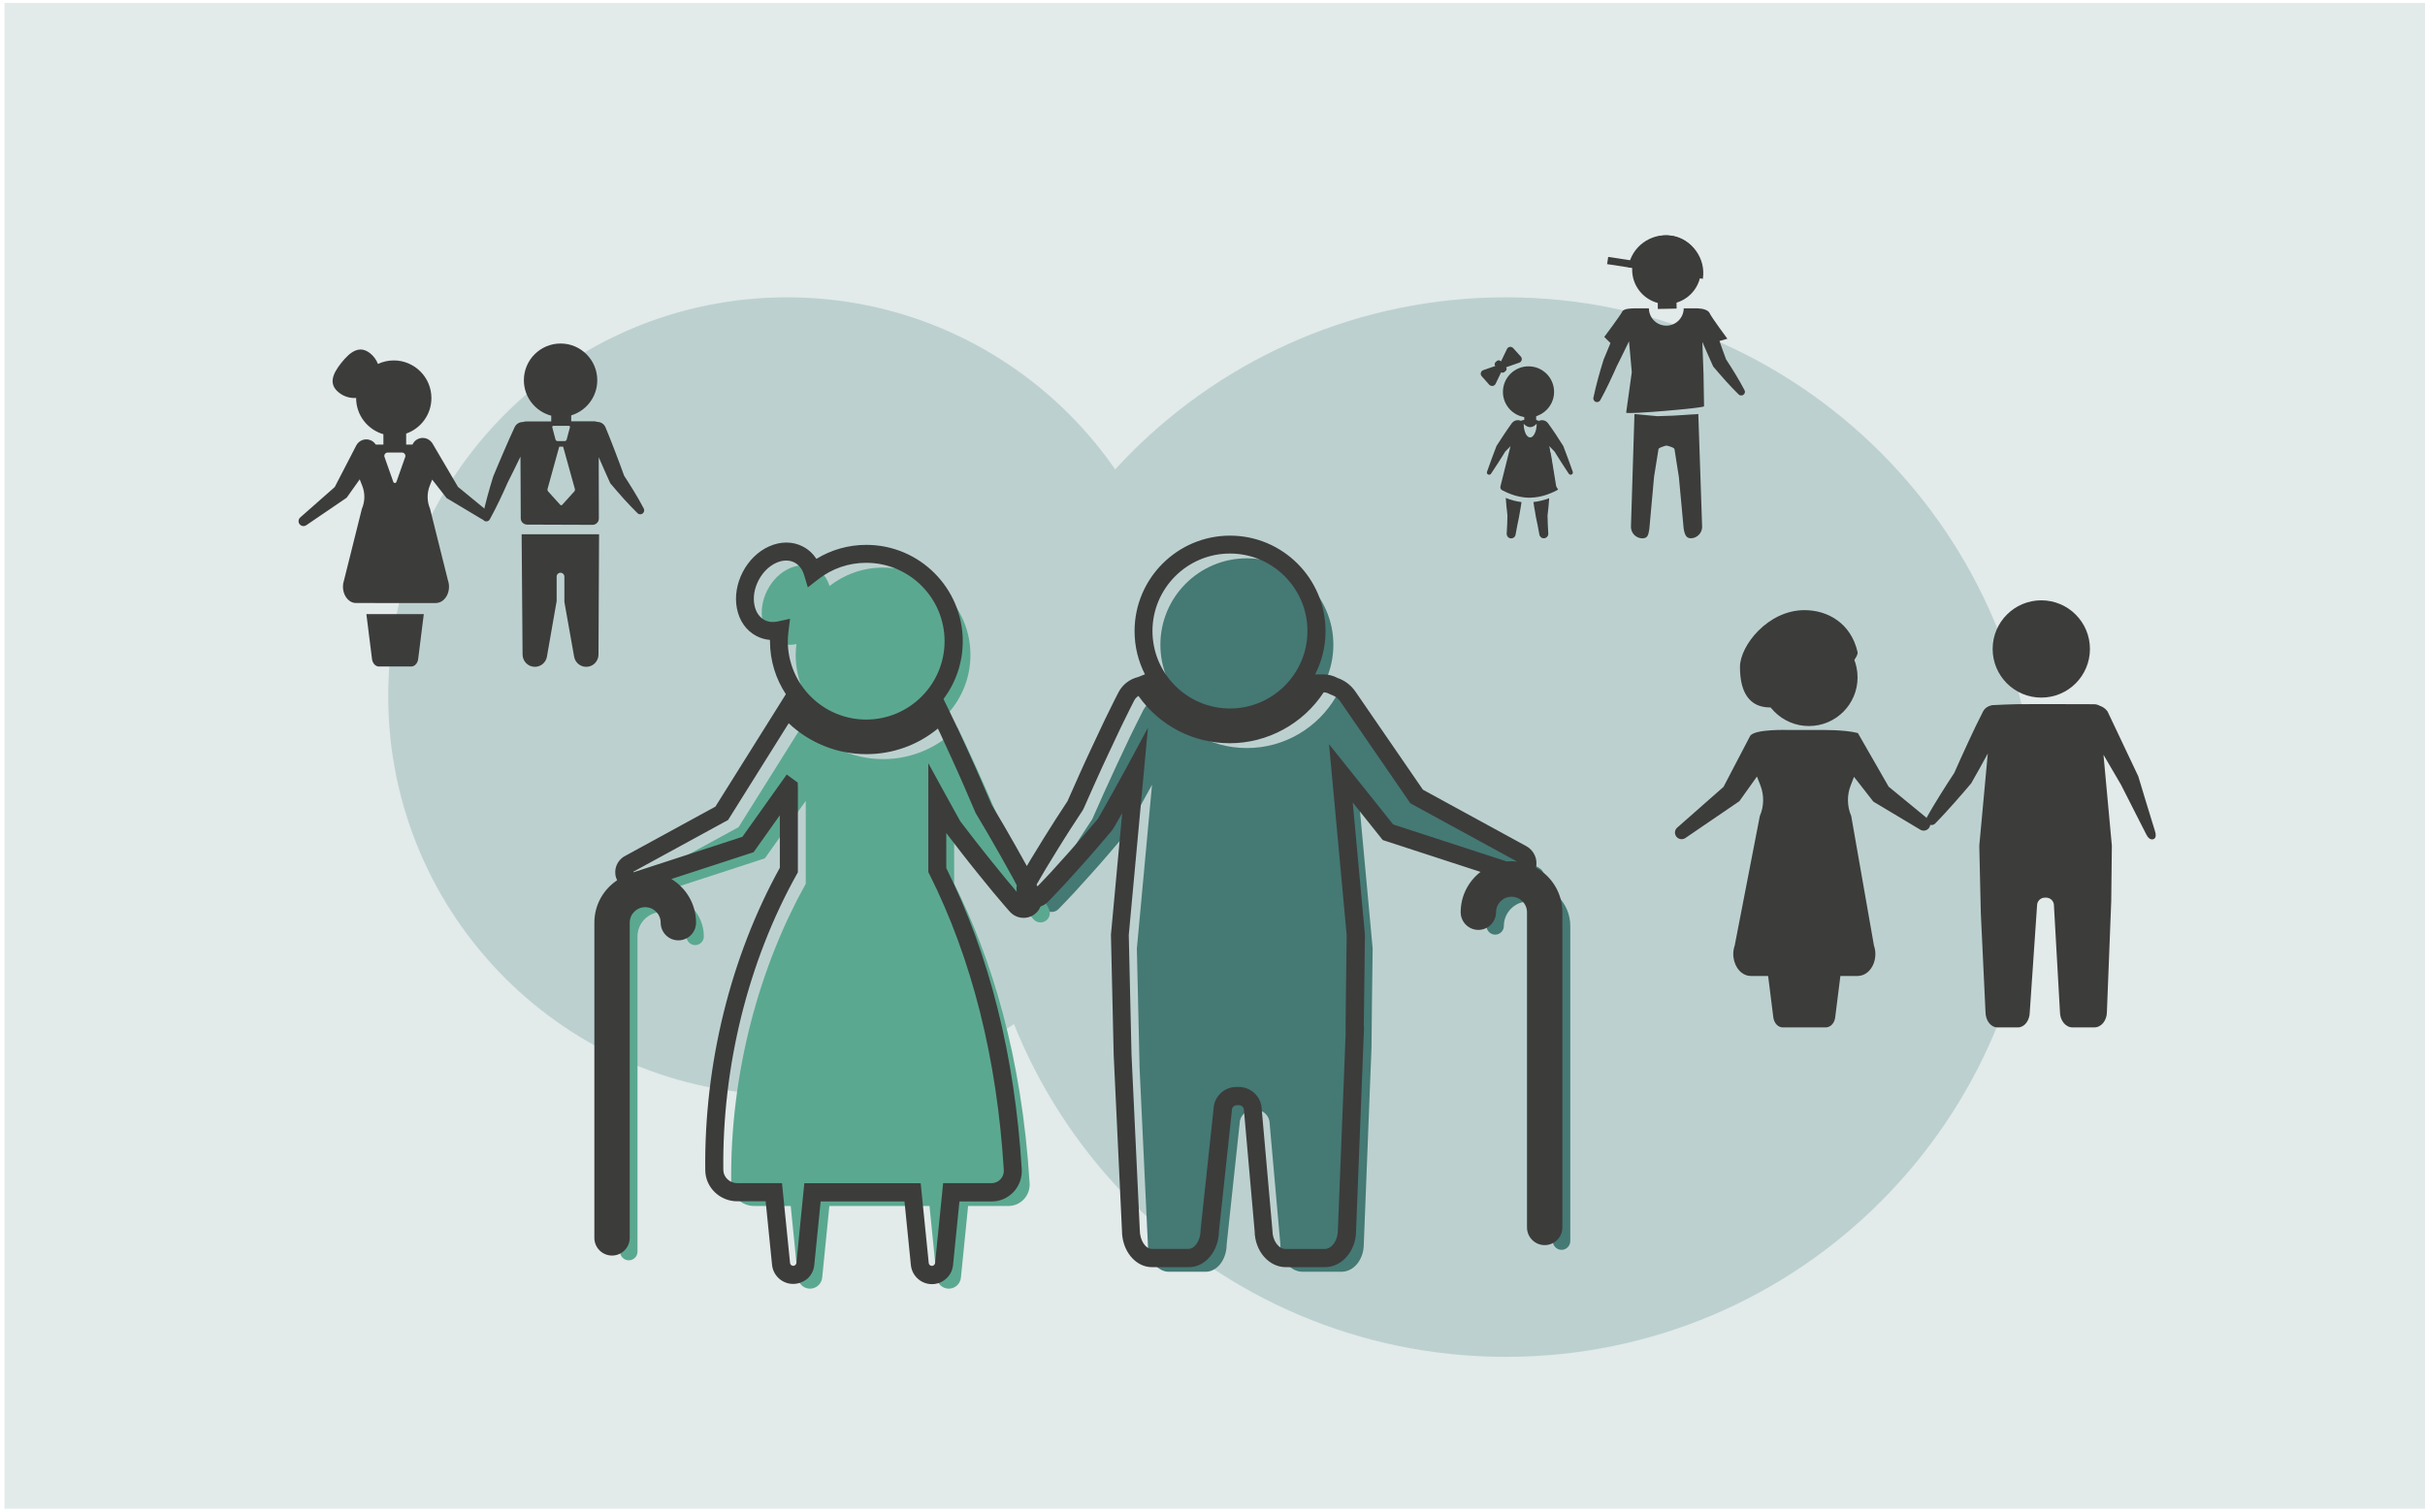 <?xml version="1.0" encoding="UTF-8"?>
<svg xmlns="http://www.w3.org/2000/svg" xmlns:xlink="http://www.w3.org/1999/xlink" version="1.1" id="Ebene_1" x="0px" y="0px" width="538.9px" height="336px" viewBox="0 0 538.9 336" style="enable-background:new 0 0 538.9 336;" xml:space="preserve">
<style type="text/css">
	.st0{clip-path:url(#SVGID_2_);}
	.st1{fill:#E2EAEA;}
	.st2{fill:#BCD1CF;}
	.st3{fill:#3C3C3B;}
	.st4{fill:#457974;}
	.st5{fill:#5BA890;}
</style>
<g>
	<defs>
		<rect id="SVGID_1_" x="1" y="0.66" width="538.9" height="334.67"></rect>
	</defs>
	<clipPath id="SVGID_2_">
		<use xlink:href="#SVGID_1_" style="overflow:visible;"></use>
	</clipPath>
	<g class="st0">
		<polygon class="st1" points="-13.1,0.66 -13.1,335.34 554.99,335.34 554.99,0.66 -13.1,0.66   "></polygon>
	</g>
</g>
<g>
	<path class="st2" d="M334.67,301.58c65.03,0,117.75-52.72,117.75-117.75S399.7,66.08,334.67,66.08   c-65.03,0-117.75,52.72-117.75,117.75S269.64,301.58,334.67,301.58L334.67,301.58z"></path>
</g>
<g>
	<path class="st2" d="M174.9,243.34c48.95,0,88.63-39.68,88.63-88.63s-39.68-88.63-88.63-88.63c-48.95,0-88.63,39.68-88.63,88.63   S125.95,243.34,174.9,243.34L174.9,243.34z"></path>
</g>
<g>
	<path class="st3" d="M407.82,226.2l1.69-13.48h-17.11l1.69,13.48c0.19,1.24,1.06,2.15,2.07,2.15h9.57   C406.77,228.35,407.64,227.44,407.82,226.2L407.82,226.2z"></path>
</g>
<g>
	<path class="st3" d="M409.67,216.92h3.19c0.11,0,0.21-0.02,0.32-0.03c2.62-0.26,4.32-3.67,3.26-6.75l-5.05-28.78   c-0.93-2.17-0.97-4.62-0.11-6.82l0.73-1.88l3.94,5.05l0.36,0.46l0.23,0.14l10.2,6.1c0.61,0.37,1.42,0.24,1.89-0.33   c0.52-0.63,0.42-1.56-0.2-2.07l-8.72-7.16l-6.84-11.92c-2.98-0.8-8.59-0.68-8.59-0.68h-6.78c0,0-7.75-0.28-8.6,1.37l-5.89,11.27   l-10.29,9.06c-0.55,0.48-0.67,1.31-0.24,1.93c0.46,0.67,1.37,0.84,2.04,0.39l11.8-8.05l0.22-0.15l0.34-0.48l3.56-5l0.76,1.95   c0.86,2.2,0.82,4.66-0.12,6.82l-5.58,28.78c-0.81,2.35-0.01,4.88,1.57,6.08c0.58,0.44,1.26,0.7,2.01,0.7h2.66h9.23H409.67   L409.67,216.92z"></path>
</g>
<g>
	<polygon class="st3" points="366.45,157.8 366.42,157.94 366.45,157.8  "></polygon>
</g>
<g>
	<path class="st3" d="M475.19,172.56l-6.82-14.4c-0.04-0.06-0.09-0.13-0.14-0.19c-0.43-0.54-0.99-0.9-1.6-1.1   c-0.39-0.22-0.83-0.35-1.3-0.35h-0.59c-5.48-0.03-6.38-0.03-11.11-0.03c-4.64,0-6.29,0-10.98,0.24c-0.06,0.02-0.12,0.04-0.17,0.06   c-0.74,0.16-1.42,0.62-1.8,1.35c-0.58,1.12-1.12,2.25-1.68,3.38l-1.61,3.42c-1.06,2.26-2.07,4.55-3.09,6.83   c-1.03,1.57-2.05,3.14-3.04,4.74l-1.56,2.54c-0.5,0.86-1.02,1.71-1.5,2.59c-0.24,0.44-0.18,1.01,0.2,1.39   c0.46,0.46,1.2,0.46,1.65,0c0.71-0.71,1.38-1.44,2.06-2.17l2-2.21c1.33-1.48,2.62-2.99,3.9-4.5l0.05-0.06l0.15-0.27   c1.2-2.11,2.39-4.21,3.53-6.34l-1.89,20.48l0.34,14.99v0l1.04,21.96c0,1.9,1.18,3.44,2.63,3.44h4.59c1.45,0,2.62-1.54,2.62-3.44   l1.62-23.68c0-0.95,0.78-1.72,1.74-1.72h0.27c0.96,0,1.74,0.77,1.74,1.72l1.34,23.68c0,1.9,1.24,3.44,2.78,3.44h4.87   c1.54,0,2.78-1.54,2.78-3.44l0.96-24.55c-0.02,0,0.14-12.41,0.14-12.41l-1.86-20.19l3.89,6.65l5.59,10.99   c0.75,1.6,1.67,1.09,1.67,1.09s0.8-0.23,0.29-1.78C478.05,182.09,475.19,172.56,475.19,172.56L475.19,172.56z"></path>
</g>
<g>
	<path class="st3" d="M453.63,155.05c5.97,0,10.81-4.84,10.81-10.81c0-5.97-4.84-10.81-10.81-10.81s-10.81,4.84-10.81,10.81   C442.82,150.21,447.66,155.05,453.63,155.05L453.63,155.05z"></path>
</g>
<g>
	<path class="st3" d="M401.99,161.37c5.97,0,10.81-4.84,10.81-10.81c0-5.97-4.84-10.81-10.81-10.81s-10.81,4.84-10.81,10.81   C391.18,156.53,396.02,161.37,401.99,161.37L401.99,161.37z"></path>
</g>
<g>
	<path class="st3" d="M412.8,144.91c-1.49-6.43-6.64-9.3-11.8-9.3c-8.13,0-14.33,7.91-14.33,12.61   C386.67,168.69,413.61,148.39,412.8,144.91L412.8,144.91z"></path>
</g>
<g>
	<path class="st3" d="M92.92,146.54l1.26-10.05H81.42l1.26,10.05c0.14,0.93,0.79,1.6,1.55,1.6h7.14   C92.13,148.14,92.78,147.47,92.92,146.54L92.92,146.54z"></path>
</g>
<g>
	<path class="st3" d="M94.49,134.03h2.38c0.08,0,0.16-0.01,0.24-0.02c1.95-0.19,3.23-2.74,2.43-5.04l-3.97-15.89   c-0.69-1.62-0.72-3.45-0.08-5.09l0.55-1.4l2.94,3.77l0.27,0.35l0.17,0.1l7.61,4.55c0.46,0.27,1.06,0.18,1.41-0.25   c0.38-0.47,0.32-1.16-0.15-1.55l-6.51-5.34l-5.67-9.65c-0.05-0.09-0.12-0.19-0.19-0.27c-0.85-1.09-2.43-1.29-3.52-0.44   c-0.33,0.26-0.57,0.6-0.74,0.96h-1.4v-2.45c3.27-1.14,5.61-4.24,5.61-7.89c0-4.62-3.74-8.37-8.37-8.37c-1.26,0-2.44,0.29-3.51,0.78   c-0.35-0.9-0.92-1.72-1.73-2.36c-2.41-1.92-4.49-0.29-6.41,2.12c-1.91,2.41-2.94,4.7-0.53,6.61c1.13,0.9,2.49,1.28,3.82,1.19   c0,0.01,0,0.01,0,0.02c0,3.82,2.56,7.03,6.06,8.04v2.31h-1.7c-0.23-0.36-0.55-0.67-0.95-0.88c-1.23-0.64-2.74-0.16-3.38,1.07   l-4.78,9.24l-7.67,6.76c-0.41,0.36-0.5,0.98-0.18,1.44c0.34,0.5,1.02,0.63,1.52,0.29l8.81-6l0.17-0.11l0.25-0.36l2.65-3.73   l0.57,1.46c0.64,1.64,0.61,3.47-0.09,5.09l-3.97,15.89c-0.6,1.75-0.01,3.64,1.17,4.53c0.43,0.33,0.94,0.52,1.5,0.52h1.99H88H94.49   L94.49,134.03z M85.41,101.22c0.05-0.35,0.35-0.64,0.74-0.64h3.19c0.39,0,0.69,0.29,0.74,0.64c0.02,0.11,0.01,0.23-0.03,0.35   l-1.95,5.53c-0.12,0.33-0.58,0.33-0.7,0l-1.95-5.53C85.4,101.46,85.39,101.34,85.41,101.22L85.41,101.22z"></path>
</g>
<g>
	<path class="st3" d="M121.54,145.96c-0.22,1.27-1.33,2.24-2.66,2.25c-1.5,0.01-2.73-1.2-2.75-2.7l-0.21-26.76h6.88h3.45h6.88   L133,145.5c-0.01,1.29-0.93,2.43-2.25,2.67c-1.48,0.26-2.9-0.72-3.16-2.2l-2.17-12.19v-5.63c0-0.39-0.26-0.71-0.61-0.82   c-0.08-0.02-0.16-0.04-0.25-0.04c-0.1,0-0.2,0.02-0.29,0.05c-0.33,0.12-0.57,0.43-0.57,0.8v5.47L121.54,145.96L121.54,145.96z"></path>
</g>
<g>
	<path class="st3" d="M126.94,93.68v-1.36c3.35-1.01,5.79-4.12,5.79-7.81c0-4.5-3.65-8.16-8.15-8.16c-4.5,0-8.16,3.65-8.16,8.16   c0,3.79,2.58,6.96,6.08,7.88v1.28h-5.58c-0.25,0-0.48,0.05-0.7,0.13c-0.76-0.02-1.5,0.4-1.85,1.13c-0.42,0.89-0.81,1.79-1.22,2.69   c-0.41,0.89-0.79,1.8-1.18,2.7c-0.39,0.9-0.79,1.8-1.16,2.71l-1.14,2.72l-0.05,0.11l0,0c-0.46,1.48-0.9,2.96-1.3,4.45   c-0.39,1.5-0.79,3-1.1,4.53c-0.1,0.47,0.21,0.94,0.68,1.03c0.38,0.08,0.76-0.11,0.94-0.43c0.76-1.36,1.45-2.75,2.13-4.15   c0.67-1.4,1.31-2.81,1.93-4.22l-0.05,0.12l1.32-2.64c0.44-0.88,0.86-1.77,1.29-2.65c0.07-0.14,0.14-0.28,0.2-0.42l0.06,13.12   l0,0.61c0,0.5,0.27,0.94,0.68,1.18c0.21,0.13,0.46,0.2,0.72,0.21l6.05,0.02l2.7,0.01l5.8,0.02c0.36,0,0.68-0.13,0.93-0.35   c0.29-0.25,0.48-0.62,0.48-1.03l0-0.68l-0.03-12.97c0.03,0.07,0.06,0.15,0.1,0.22c0.39,0.89,0.76,1.78,1.16,2.66l1.19,2.65   l0.12,0.27l0.1,0.11c0.95,1.12,1.9,2.24,2.89,3.33c1,1.08,2,2.17,3.06,3.2c0.35,0.34,0.9,0.33,1.24-0.02   c0.27-0.28,0.32-0.69,0.15-1.01c-0.68-1.32-1.43-2.59-2.19-3.85c-0.71-1.17-1.44-2.32-2.18-3.46l-0.96-2.62   c-0.33-0.91-0.69-1.81-1.03-2.72c-0.35-0.9-0.68-1.81-1.05-2.71c-0.36-0.9-0.71-1.8-1.09-2.69c-0.32-0.76-1.06-1.21-1.83-1.21   c-0.22-0.08-0.45-0.13-0.7-0.13H126.94L126.94,93.68z M126.44,95.77l-0.48,1.81l-0.03,0.1l-0.01,0.03   c-0.05,0.19-0.22,0.32-0.42,0.32h-0.7h-0.18h-0.74c-0.19,0-0.37-0.13-0.42-0.32l-0.01-0.03l-0.03-0.11l-0.48-1.8l-0.21-0.81   c-0.04-0.16,0.08-0.32,0.25-0.32h3.43c0.17,0,0.29,0.16,0.25,0.32L126.44,95.77L126.44,95.77z M121.68,108.67l2.47-8.94l0.13-0.46   h0.86l0.13,0.46l2.48,8.94c0.05,0.2,0.01,0.41-0.13,0.56l-2.68,2.97c-0.12,0.13-0.32,0.13-0.44,0l-2.68-2.97   C121.68,109.08,121.63,108.87,121.68,108.67L121.68,108.67z"></path>
</g>
<g>
	<path class="st3" d="M366.53,117.54c-0.21,1.19-0.27,2.1-1.52,2.11c-1.41,0.01-2.56-1.12-2.57-2.53l0.78-25.09l5.11,0.47l3.6-0.12   l5.48-0.36l0.85,25.08c-0.01,1.21-0.87,2.28-2.11,2.5c-1.39,0.25-1.74-0.68-1.99-2.07l-1.06-11.43l-0.98-6.25   c0-0.36-1.22-0.67-1.55-0.77c-0.07-0.02-0.15-0.04-0.23-0.04c-0.1,0-0.19,0.02-0.27,0.05c-0.31,0.11-1.51,0.41-1.51,0.75   l-0.98,6.11L366.53,117.54L366.53,117.54z"></path>
</g>
<g>
	<path class="st3" d="M387.68,86.72c-0.64-1.24-1.34-2.42-2.05-3.61c-0.66-1.1-1.35-2.17-2.05-3.24l-0.9-2.45   c-0.31-0.85-0.56-1.63-0.56-1.63l1.75-0.5c0,0-3.59-4.84-3.94-5.68c-0.3-0.71-1.49-1.02-2.59-1.07h-3.17   c-0.02,2.12-1.74,3.84-3.87,3.84c-2.13,0-3.85-1.72-3.87-3.84h-3.26c-0.23,0-2.31-0.01-2.63,0.67c-0.39,0.83-4.03,5.68-4.03,5.68   l1.38,1.36c0,0-0.08,0.22-0.44,1.07l-1.06,2.55l-0.04,0.11l0,0c-0.43,1.38-0.84,2.77-1.22,4.17c-0.37,1.41-0.74,2.81-1.03,4.24   c-0.09,0.44,0.19,0.88,0.64,0.97c0.36,0.07,0.71-0.1,0.88-0.4c0.71-1.28,1.36-2.58,1.99-3.89c0.63-1.31,1.22-2.63,1.81-3.96   l-0.04,0.11l1.23-2.48c0.41-0.82,0.81-1.66,1.21-2.49c0.06-0.13,0.13-0.26,0.19-0.4l0.62,6.87l-1.25,8.99   c0,0.47,17.31-1.02,17.31-1.41l-0.12-7.23l-0.26-7.08c0.03,0.07,0.06,0.14,0.09,0.21c0.36,0.83,0.71,1.67,1.09,2.5l1.11,2.49   l0.11,0.25l0.09,0.11c0.89,1.05,1.79,2.1,2.71,3.12c0.94,1.02,1.87,2.03,2.87,3c0.33,0.32,0.85,0.31,1.16-0.02   C387.8,87.4,387.84,87.02,387.68,86.72L387.68,86.72z M374.18,68.54c0-0.01,0-0.02,0-0.03L374.18,68.54L374.18,68.54z    M366.44,68.51c0,0.01,0,0.02,0,0.03L366.44,68.51L366.44,68.51z M368.41,68.67l4.18-0.08l-0.02-1.32   c3.14-0.95,5.43-3.87,5.43-7.32c0-4.22-3.42-7.65-7.64-7.65c-4.22,0-7.65,3.42-7.65,7.65c0,3.55,2.42,6.52,5.7,7.39L368.41,68.67   L368.41,68.67z"></path>
</g>
<g>
	<path class="st3" d="M361.84,59.42l16.58,2.55c0.7-4.58-2.44-8.86-7.02-9.57C366.83,51.7,362.55,54.84,361.84,59.42L361.84,59.42z"></path>
</g>
<g>
	<polygon class="st3" points="357.39,57.1 357.14,58.7 371.8,60.95 372.04,59.35 357.39,57.1  "></polygon>
</g>
<g>
	<path class="st3" d="M340.94,112.75c0.1,0.62,0.25,1.25,0.33,1.87l0.03,0.21l-0.02-0.1l0.43,2.04c0.14,0.68,0.26,1.36,0.38,2.05   c0.09,0.49,0.53,0.86,1.05,0.82c0.55-0.04,0.96-0.51,0.93-1.06c-0.04-0.69-0.08-1.39-0.11-2.08l-0.06-2.09l0.01,0.11   c0.05-0.63,0.15-1.26,0.21-1.89c0.07-0.63,0.1-1.26,0.15-1.89c0,0,0-0.01,0-0.01c-1.18,0.45-2.35,0.73-3.5,0.85   C340.82,111.98,340.87,112.37,340.94,112.75L340.94,112.75z"></path>
</g>
<g>
	<path class="st3" d="M334.63,110.76c0.05,0.63,0.09,1.26,0.15,1.89c0.07,0.63,0.17,1.26,0.21,1.89l0.01-0.11l-0.06,2.09   c-0.03,0.7-0.06,1.39-0.11,2.08c-0.03,0.5,0.32,0.96,0.82,1.05c0.54,0.09,1.06-0.27,1.15-0.81c0.12-0.68,0.24-1.37,0.38-2.05   l0.4-1.94l0.03-0.21c0.09-0.63,0.23-1.25,0.33-1.87c0.07-0.39,0.12-0.79,0.18-1.18c-1.16-0.14-2.33-0.44-3.52-0.93   C334.63,110.69,334.63,110.72,334.63,110.76L334.63,110.76z"></path>
</g>
<g>
	<path class="st3" d="M332.36,85.31l1.24-2.57c0.23,0.14,0.53,0.13,0.74-0.06l0.27-0.24c0.24-0.21,0.27-0.56,0.09-0.81   c0.01,0,0.02,0,0.03-0.01l2.89-1.01c0.57-0.2,0.75-0.91,0.35-1.35l-1.7-1.89c-0.4-0.45-1.12-0.35-1.38,0.2l-1.33,2.76   c0,0,0,0,0,0.01l-0.04-0.05c-0.23-0.26-0.63-0.28-0.89-0.05l-0.27,0.24c-0.25,0.22-0.27,0.6-0.07,0.86l-2.67,0.93   c-0.57,0.2-0.75,0.91-0.35,1.35l1.69,1.9C331.38,85.95,332.1,85.85,332.36,85.31L332.36,85.31z"></path>
</g>
<g>
	<path class="st3" d="M345.36,87.1c0-3.14-2.55-5.68-5.68-5.68c-3.14,0-5.69,2.55-5.69,5.68c0,2.49,1.6,4.59,3.82,5.37   c0.3,0.1,0.61,0.18,0.92,0.24v0.1v0.52c-0.26,0.02-0.51,0.09-0.75,0.2c-0.25-0.11-0.51-0.16-0.77-0.14   c-0.45,0.02-0.89,0.23-1.19,0.61c-0.02,0.02-0.03,0.03-0.05,0.05c-0.58,0.79-1.13,1.61-1.68,2.42c-0.54,0.82-1.09,1.64-1.61,2.47   l-0.13,0.21c0,0,0,0,0,0c-0.36,0.94-0.73,1.88-1.07,2.84c-0.35,0.95-0.7,1.91-1.03,2.87c-0.07,0.21,0,0.45,0.19,0.58   c0.23,0.15,0.54,0.09,0.69-0.13c0.57-0.84,1.12-1.69,1.67-2.55c0.4-0.61,0.78-1.23,1.16-1.84c0.11-0.18,0.22-0.36,0.33-0.54   c0.15-0.15,0.3-0.31,0.46-0.47c0.24-0.25,0.48-0.49,0.72-0.74l-2.24,8.95c-0.07,0.34,0.08,0.68,0.39,0.84   c0.35,0.19,0.71,0.35,1.06,0.51c1.27,0.57,2.51,0.92,3.75,1.07c0.43,0.05,0.87,0.08,1.3,0.08c0.34,0,0.69-0.02,1.03-0.06   c1.23-0.12,2.47-0.44,3.74-0.98c0.44-0.19,0.88-0.39,1.33-0.63c0.09-0.05,0.16-0.11,0.22-0.18c-0.16-0.24-0.38-0.51-0.44-0.78   l-1.11-6.78l-1.1-4.41c0.07-0.01,0.14-0.02,0.21-0.02l-0.09-0.07l-0.58-1.56c-0.17-0.46-0.3-0.14-0.06-0.65   c-0.12-0.01-0.23-0.47-0.35-0.47c-0.07,0,0.06-0.42,0-0.42c-0.06,0-0.13,0-0.19,0c-0.12,0.01-0.24,0.04-0.35,0.07   c-0.25-0.17-0.53-0.28-0.81-0.34v-0.53v-0.3c0.13-0.04,0.26-0.09,0.38-0.14C343.87,91.55,345.36,89.5,345.36,87.1L345.36,87.1z    M341.34,94.33c0.01-0.01,0.03-0.03,0.04-0.04c0.04-0.03,0.07-0.06,0.11-0.1c0,0.67-0.1,1.28-0.28,1.78   c-0.26,0.76-0.69,1.25-1.17,1.25c-0.54,0-1-0.61-1.25-1.52c-0.12-0.45-0.19-0.96-0.19-1.51c0.05,0.05,0.1,0.09,0.14,0.13   c0.03,0.03,0.06,0.05,0.08,0.08C339.66,95.14,340.51,95.12,341.34,94.33L341.34,94.33z M332.56,99.15L332.56,99.15   C332.56,99.15,332.56,99.15,332.56,99.15L332.56,99.15L332.56,99.15z"></path>
</g>
<g>
	<path class="st3" d="M347.41,99.15L347.41,99.15C347.41,99.15,347.41,99.15,347.41,99.15L347.41,99.15L347.41,99.15z M347.28,98.94   l0.13,0.21c0,0,0,0,0,0c0.36,0.94,0.73,1.88,1.07,2.83c0.35,0.95,0.7,1.91,1.03,2.87c0.07,0.21,0,0.45-0.19,0.58   c-0.23,0.15-0.54,0.09-0.69-0.13c-0.57-0.84-1.12-1.69-1.67-2.55c-0.4-0.61-0.78-1.23-1.16-1.84c-0.11-0.18-0.22-0.36-0.33-0.54   c-0.15-0.15-0.3-0.31-0.46-0.47c-0.24-0.25-0.48-0.49-0.72-0.74l1.29,8.28l-1.3-1.36c-1.05-0.38-1.94-1.59-1.97-2.71l-0.31-9.84   c0.24-0.11,0.51-0.15,0.77-0.14c0.45,0.02,0.89,0.23,1.19,0.61c0.02,0.02,0.03,0.03,0.05,0.05c0.58,0.79,1.13,1.61,1.68,2.42   C346.21,97.29,346.76,98.1,347.28,98.94L347.28,98.94z"></path>
</g>
<g>
	<path class="st4" d="M347.01,277.79c-1.07,0-1.93-0.87-1.93-1.93v-70.06c0-3-2.44-5.44-5.44-5.44c-3,0-5.44,2.44-5.44,5.44   c0,1.07-0.87,1.93-1.93,1.93c-1.07,0-1.93-0.87-1.93-1.93c0-5.13,4.18-9.31,9.31-9.31c5.13,0,9.31,4.18,9.31,9.31v70.06   C348.95,276.92,348.08,277.79,347.01,277.79L347.01,277.79z"></path>
</g>
<g>
	<path class="st5" d="M139.74,280.12c1.07,0,1.93-0.87,1.93-1.93v-70.06c0-3,2.44-5.44,5.44-5.44c3,0,5.44,2.44,5.44,5.44   c0,1.07,0.87,1.93,1.93,1.93c1.07,0,1.93-0.87,1.93-1.93c0-5.13-4.18-9.31-9.31-9.31c-5.13,0-9.31,4.18-9.31,9.31v70.06   C137.81,279.25,138.67,280.12,139.74,280.12L139.74,280.12z"></path>
</g>
<g>
	<path class="st4" d="M277.09,162.53c10.62,0,19.22-8.61,19.22-19.22s-8.61-19.22-19.22-19.22c-10.62,0-19.22,8.61-19.22,19.22   S266.47,162.53,277.09,162.53L277.09,162.53z"></path>
</g>
<g>
	<path class="st5" d="M172.78,142.66c1.3,0.67,2.77,0.8,4.21,0.49c-0.1,0.8-0.17,1.6-0.17,2.42c0,10.73,8.7,19.42,19.42,19.42   c10.73,0,19.42-8.69,19.42-19.42c0-10.73-8.7-19.42-19.42-19.42c-4.49,0-8.61,1.54-11.9,4.09c-0.52-1.72-1.58-3.14-3.13-3.94   c-3.57-1.84-8.35,0.33-10.68,4.85C168.21,135.66,169.21,140.81,172.78,142.66L172.78,142.66z"></path>
</g>
<g>
	<path class="st4" d="M341.98,192.86l-23.4-12.78l-15.28-22.21c-0.08-0.11-0.17-0.24-0.25-0.34c-0.76-0.95-1.76-1.61-2.84-1.95   c-0.7-0.39-1.47-0.63-2.31-0.63h-1.06c-4,6.76-11.34,11.31-19.75,11.31c-8.25,0-15.47-4.39-19.52-10.94   c-0.1,0.04-0.21,0.06-0.31,0.11c-1.32,0.28-2.52,1.11-3.19,2.4c-1.03,1.98-1.99,4.01-2.99,6.01l-2.86,6.07   c-1.89,4.02-3.69,8.08-5.49,12.15c-1.83,2.79-3.65,5.57-5.4,8.42l-2.77,4.52c-0.89,1.54-1.81,3.05-2.66,4.61   c-0.43,0.79-0.31,1.8,0.36,2.47c0.81,0.81,2.13,0.81,2.94,0c1.26-1.26,2.45-2.57,3.67-3.85l3.56-3.94c2.37-2.62,4.66-5.31,6.94-8   l0.09-0.11l0.27-0.48c2.12-3.74,4.24-7.49,6.28-11.28l-3.37,36.41l0.61,26.65v0.01l1.84,39.05c0,3.38,2.09,6.12,4.67,6.12h8.17   c2.58,0,4.67-2.74,4.67-6.12l2.88-26.82c0-1.68,1.39-3.06,3.1-3.06h0.47c1.71,0,3.1,1.38,3.1,3.06l2.38,26.82   c0,3.38,2.21,6.12,4.94,6.12h8.66c2.73,0,4.94-2.74,4.94-6.12l1.71-43.65c-0.04-0.01,0.26-22.06,0.26-22.06l-3.31-35.9l9.46,11.83   l1.01,1.27l1,0.32l26.94,8.78c1.05,0.34,2.23-0.1,2.78-1.1C343.53,194.9,343.11,193.48,341.98,192.86L341.98,192.86z"></path>
</g>
<g>
	<path class="st5" d="M233.09,202.02c-0.84-1.69-1.75-3.33-2.62-4.99l-2.74-4.91c-1.75-3.13-3.57-6.2-5.4-9.27   c-1.67-3.89-3.33-7.78-5.09-11.63l-2.65-5.78c-0.6-1.23-1.19-2.47-1.79-3.7c-4.21,4.3-10.06,6.98-16.53,6.98   c-7.03,0-13.33-3.15-17.58-8.11l-14.56,23.23l-20.6,11.25c-0.86,0.47-1.29,1.49-0.97,2.45c0.35,1.09,1.52,1.68,2.6,1.32l23.81-7.76   l1.01-0.33l0.89-1.26l8.16-11.47l0.03,0.02c0,0,0,0.01,0,0.01v18.35c-10.11,18.15-16.86,41.67-16.57,66.7   c0.03,2.76,2.35,4.92,5.11,4.92h8.12l1.6,15.94c0.12,1.26,1.12,2.29,2.42,2.42c1.49,0.15,2.82-0.94,2.97-2.42l1.6-15.94h22.25   l1.6,15.94c0.12,1.26,1.12,2.29,2.42,2.42c1.49,0.15,2.82-0.94,2.96-2.42l1.6-15.94h8.95c2.73,0,4.88-2.31,4.72-5.03   c-1.72-28.26-8.53-50.19-16.77-66.59v-15.9c1.07,1.95,2.14,3.9,3.22,5.84l0.24,0.42l0.04,0.05c2.28,2.97,4.55,5.94,6.92,8.85   l3.55,4.36c1.22,1.43,2.41,2.88,3.67,4.29c0.61,0.68,1.62,0.9,2.47,0.47C233.18,204.3,233.6,203.05,233.09,202.02L233.09,202.02z"></path>
</g>
<g>
	<path class="st3" d="M176.26,285.36c-0.16,0-0.32-0.01-0.48-0.02c-2.22-0.22-3.99-2-4.21-4.21l-1.42-14.13h-6.31   c-3.88,0-7.07-3.09-7.11-6.89c-0.27-23.53,5.61-47.38,16.57-67.24V181.2l-5.83,8.21l-18.28,5.96c3.29,1.98,5.49,5.59,5.49,9.7   c0,2.17-1.76,3.93-3.93,3.93s-3.93-1.76-3.93-3.93c0-1.9-1.54-3.44-3.44-3.44c-1.9,0-3.44,1.54-3.44,3.44v70.06   c0,2.17-1.76,3.93-3.93,3.93s-3.93-1.76-3.93-3.93v-70.06c0-3.93,2.01-7.39,5.06-9.42c-0.09-0.17-0.16-0.36-0.22-0.54   c-0.61-1.86,0.2-3.89,1.92-4.83l20.14-11l15.66-24.99c-2.23-3.38-3.53-7.43-3.53-11.77c0-0.1,0-0.19,0-0.29   c-1.04-0.09-2.04-0.37-2.97-0.85l0,0c-2.28-1.18-3.84-3.36-4.38-6.15c-0.51-2.61-0.05-5.48,1.28-8.06c1.33-2.58,3.4-4.61,5.83-5.71   c2.59-1.17,5.27-1.17,7.55,0.01c1.22,0.63,2.24,1.57,3.01,2.74c3.34-2.04,7.14-3.11,11.1-3.11c11.81,0,21.42,9.61,21.42,21.42   c0,4.81-1.59,9.26-4.28,12.84l1.98,4.09c0.33,0.69,0.67,1.38,1,2.07l2.67,5.82c1.79,3.9,3.52,7.96,5.06,11.55   c1.93,3.24,3.67,6.17,5.36,9.2l2.45,4.4c0.3-0.51,0.6-1.02,0.9-1.53l2.8-4.57c1.79-2.92,3.67-5.79,5.34-8.33l0.06-0.14   c1.73-3.91,3.52-7.96,5.38-11.9l2.86-6.07c0.37-0.73,0.71-1.43,1.05-2.13c0.65-1.32,1.3-2.65,1.98-3.95   c0.89-1.71,2.48-2.94,4.37-3.4c0.05-0.02,0.11-0.04,0.16-0.06l1.34-0.54c-1.47-2.89-2.3-6.15-2.3-9.6   c0-11.7,9.52-21.22,21.22-21.22c11.7,0,21.22,9.52,21.22,21.22c0,3.47-0.84,6.74-2.32,9.63h1.89c1.07,0,2.11,0.26,3.11,0.79   c1.42,0.49,2.67,1.37,3.61,2.55c0.11,0.13,0.23,0.3,0.34,0.45l15.01,21.83l22.98,12.55c1.74,0.95,2.57,2.93,2.15,4.77   c3.49,1.93,5.86,5.65,5.86,9.91v70.06c0,2.17-1.76,3.93-3.93,3.93s-3.93-1.76-3.93-3.93v-70.06c0-1.9-1.54-3.44-3.44-3.44   s-3.44,1.54-3.44,3.44c0,2.17-1.76,3.93-3.93,3.93c-2.17,0-3.93-1.76-3.93-3.93c0-3.64,1.73-6.89,4.41-8.96l-21.73-7.08l-6.67-8.35   l2.71,29.36l0,0.11c-0.09,6.82-0.21,16.5-0.25,20.33l0.06,0.01l-1.78,45.42c0,4.4-3.11,8.05-6.94,8.05h-8.66   c-3.8,0-6.89-3.59-6.94-8.03l-2.38-26.91c0-0.58-0.49-1.06-1.1-1.06h-0.47c-0.61,0-1.1,0.47-1.1,1.06l-0.01,0.21l-2.87,26.72   c-0.05,4.43-3.02,8.01-6.67,8.01H256c-3.68,0-6.67-3.64-6.67-8.12l-1.84-39.06l-0.61-26.72l0.01-0.11l2.49-26.92   c-0.56,0.98-1.11,1.97-1.68,2.96l-0.58,0.9c-2.24,2.64-4.56,5.37-6.98,8.05l-3.56,3.94c-0.45,0.48-0.87,0.92-1.28,1.35   c-0.81,0.86-1.62,1.73-2.46,2.57c-0.46,0.46-1.01,0.79-1.6,0.99c-0.36,0.89-1.04,1.66-1.96,2.12c-1.64,0.81-3.63,0.43-4.85-0.93   c-0.84-0.94-1.64-1.89-2.45-2.85c-0.41-0.49-0.83-0.98-1.25-1.47l-3.58-4.4c-2.37-2.92-4.65-5.9-6.86-8.78v7.78   c9.6,19.26,15.24,41.78,16.77,66.94c0.11,1.85-0.55,3.69-1.82,5.04c-1.28,1.36-3.02,2.12-4.89,2.12h-7.14l-1.42,14.14   c-0.13,1.25-0.73,2.38-1.71,3.17c-0.97,0.8-2.19,1.16-3.45,1.04c-2.22-0.22-3.99-2-4.21-4.22l-1.42-14.13h-18.63l-1.42,14.14   c-0.12,1.25-0.73,2.38-1.7,3.17C178.38,284.99,177.34,285.36,176.26,285.36z M178.74,262.98h25.86l1.79,17.74   c0.03,0.33,0.3,0.6,0.63,0.63c0.26,0.03,0.43-0.09,0.52-0.16c0.08-0.07,0.23-0.22,0.26-0.48l1.79-17.74h10.76   c0.76,0,1.46-0.3,1.98-0.86c0.53-0.56,0.79-1.29,0.74-2.06c-1.51-24.8-7.08-46.94-16.56-65.81l-0.21-0.42v-24.18l3.75,6.84   c1.07,1.94,2.13,3.89,3.22,5.82l0.17,0.29c2.23,2.91,4.5,5.87,6.83,8.74l3.55,4.36c0.39,0.46,0.81,0.96,1.23,1.46   c0.3,0.36,0.6,0.71,0.9,1.07c-0.08-0.47-0.08-0.96,0.01-1.44c-0.03-0.06-0.06-0.11-0.09-0.17c-0.31-0.58-0.62-1.16-0.92-1.74   l-2.72-4.87c-1.69-3.02-3.43-5.96-5.37-9.22l-0.12-0.24c-1.54-3.6-3.29-7.69-5.07-11.58l-2.65-5.78c-0.2-0.4-0.4-0.82-0.6-1.25   c-4.48,3.69-10.04,5.69-15.9,5.69c-6.44,0-12.6-2.48-17.25-6.87l-13.47,21.5l-21.06,11.5l0.05,0.12l24.19-7.88l9.85-13.85   l2.45,1.81l0.03,1.16l0,0.01v18.75l-0.25,0.45c-10.79,19.35-16.58,42.68-16.32,65.71c0.02,1.62,1.42,2.94,3.11,2.94h9.93   l1.79,17.74c0.03,0.29,0.25,0.59,0.63,0.63c0.25,0.03,0.44-0.09,0.52-0.16s0.23-0.22,0.26-0.48L178.74,262.98z M280.39,246.56   l2.38,26.92c0,2.24,1.34,4.12,2.94,4.12h8.66c1.59,0,2.94-1.89,2.94-4.12l1.73-43.72c-0.02-0.3-0.02-0.6-0.02-0.89l0.02-2.51   c0.02-2.07,0.06-4.83,0.09-7.59l0.14-10.92l-3.92-42.44l14.26,17.84l25.2,8.21c0.76-0.07,1.55-0.06,2.31,0.02l-23.7-12.94   l-15.55-22.61c-0.05-0.07-0.1-0.15-0.16-0.21c-0.5-0.62-1.15-1.07-1.9-1.31l-0.37-0.16c-0.43-0.24-0.86-0.36-1.28-0.37   c-4.6,7.01-12.49,11.31-20.86,11.31c-8.14,0-15.62-3.9-20.31-10.51c-0.4,0.25-0.72,0.59-0.94,1.01c-0.67,1.28-1.3,2.57-1.93,3.86   c-0.35,0.71-0.69,1.41-1.04,2.12l-2.84,6.03c-1.84,3.9-3.62,7.92-5.34,11.81l-0.29,0.58c-1.68,2.56-3.58,5.45-5.37,8.37l-2.77,4.52   c-0.28,0.49-0.59,1.02-0.91,1.55c-0.41,0.69-0.81,1.38-1.21,2.08c0.07,0.13,0.14,0.27,0.21,0.4c0.61-0.62,1.2-1.26,1.8-1.9   c0.42-0.45,0.84-0.9,1.26-1.34l3.52-3.9c2.36-2.62,4.65-5.31,6.87-7.92l0.18-0.32c2.14-3.77,4.23-7.47,6.26-11.24l4.65-8.63   l-4.26,46.06l0.61,26.53l1.84,39.01c0,2.29,1.25,4.22,2.67,4.22h8.17c1.42,0,2.67-1.93,2.67-4.12l0.01-0.21l2.87-26.73   c0.06-2.73,2.33-4.94,5.1-4.94h0.47C278.07,241.6,280.34,243.82,280.39,246.56z M175.57,137.53l-0.35,2.81   c-0.1,0.83-0.15,1.52-0.15,2.17c0,9.61,7.82,17.42,17.42,17.42s17.42-7.82,17.42-17.42c0-9.61-7.82-17.42-17.42-17.42   c-3.89,0-7.58,1.27-10.67,3.67l-2.3,1.79l-0.84-2.79c-0.27-0.89-0.86-2.08-2.13-2.74c-1.17-0.6-2.61-0.58-4.06,0.08   c-1.61,0.73-3,2.12-3.93,3.9c-0.92,1.79-1.25,3.73-0.91,5.46c0.3,1.56,1.11,2.75,2.28,3.36c0.84,0.43,1.83,0.54,2.87,0.31   L175.57,137.53z M273.33,123.03c-9.5,0-17.22,7.73-17.22,17.22s7.73,17.22,17.22,17.22s17.22-7.73,17.22-17.22   S282.83,123.03,273.33,123.03z"></path>
</g>
</svg>
